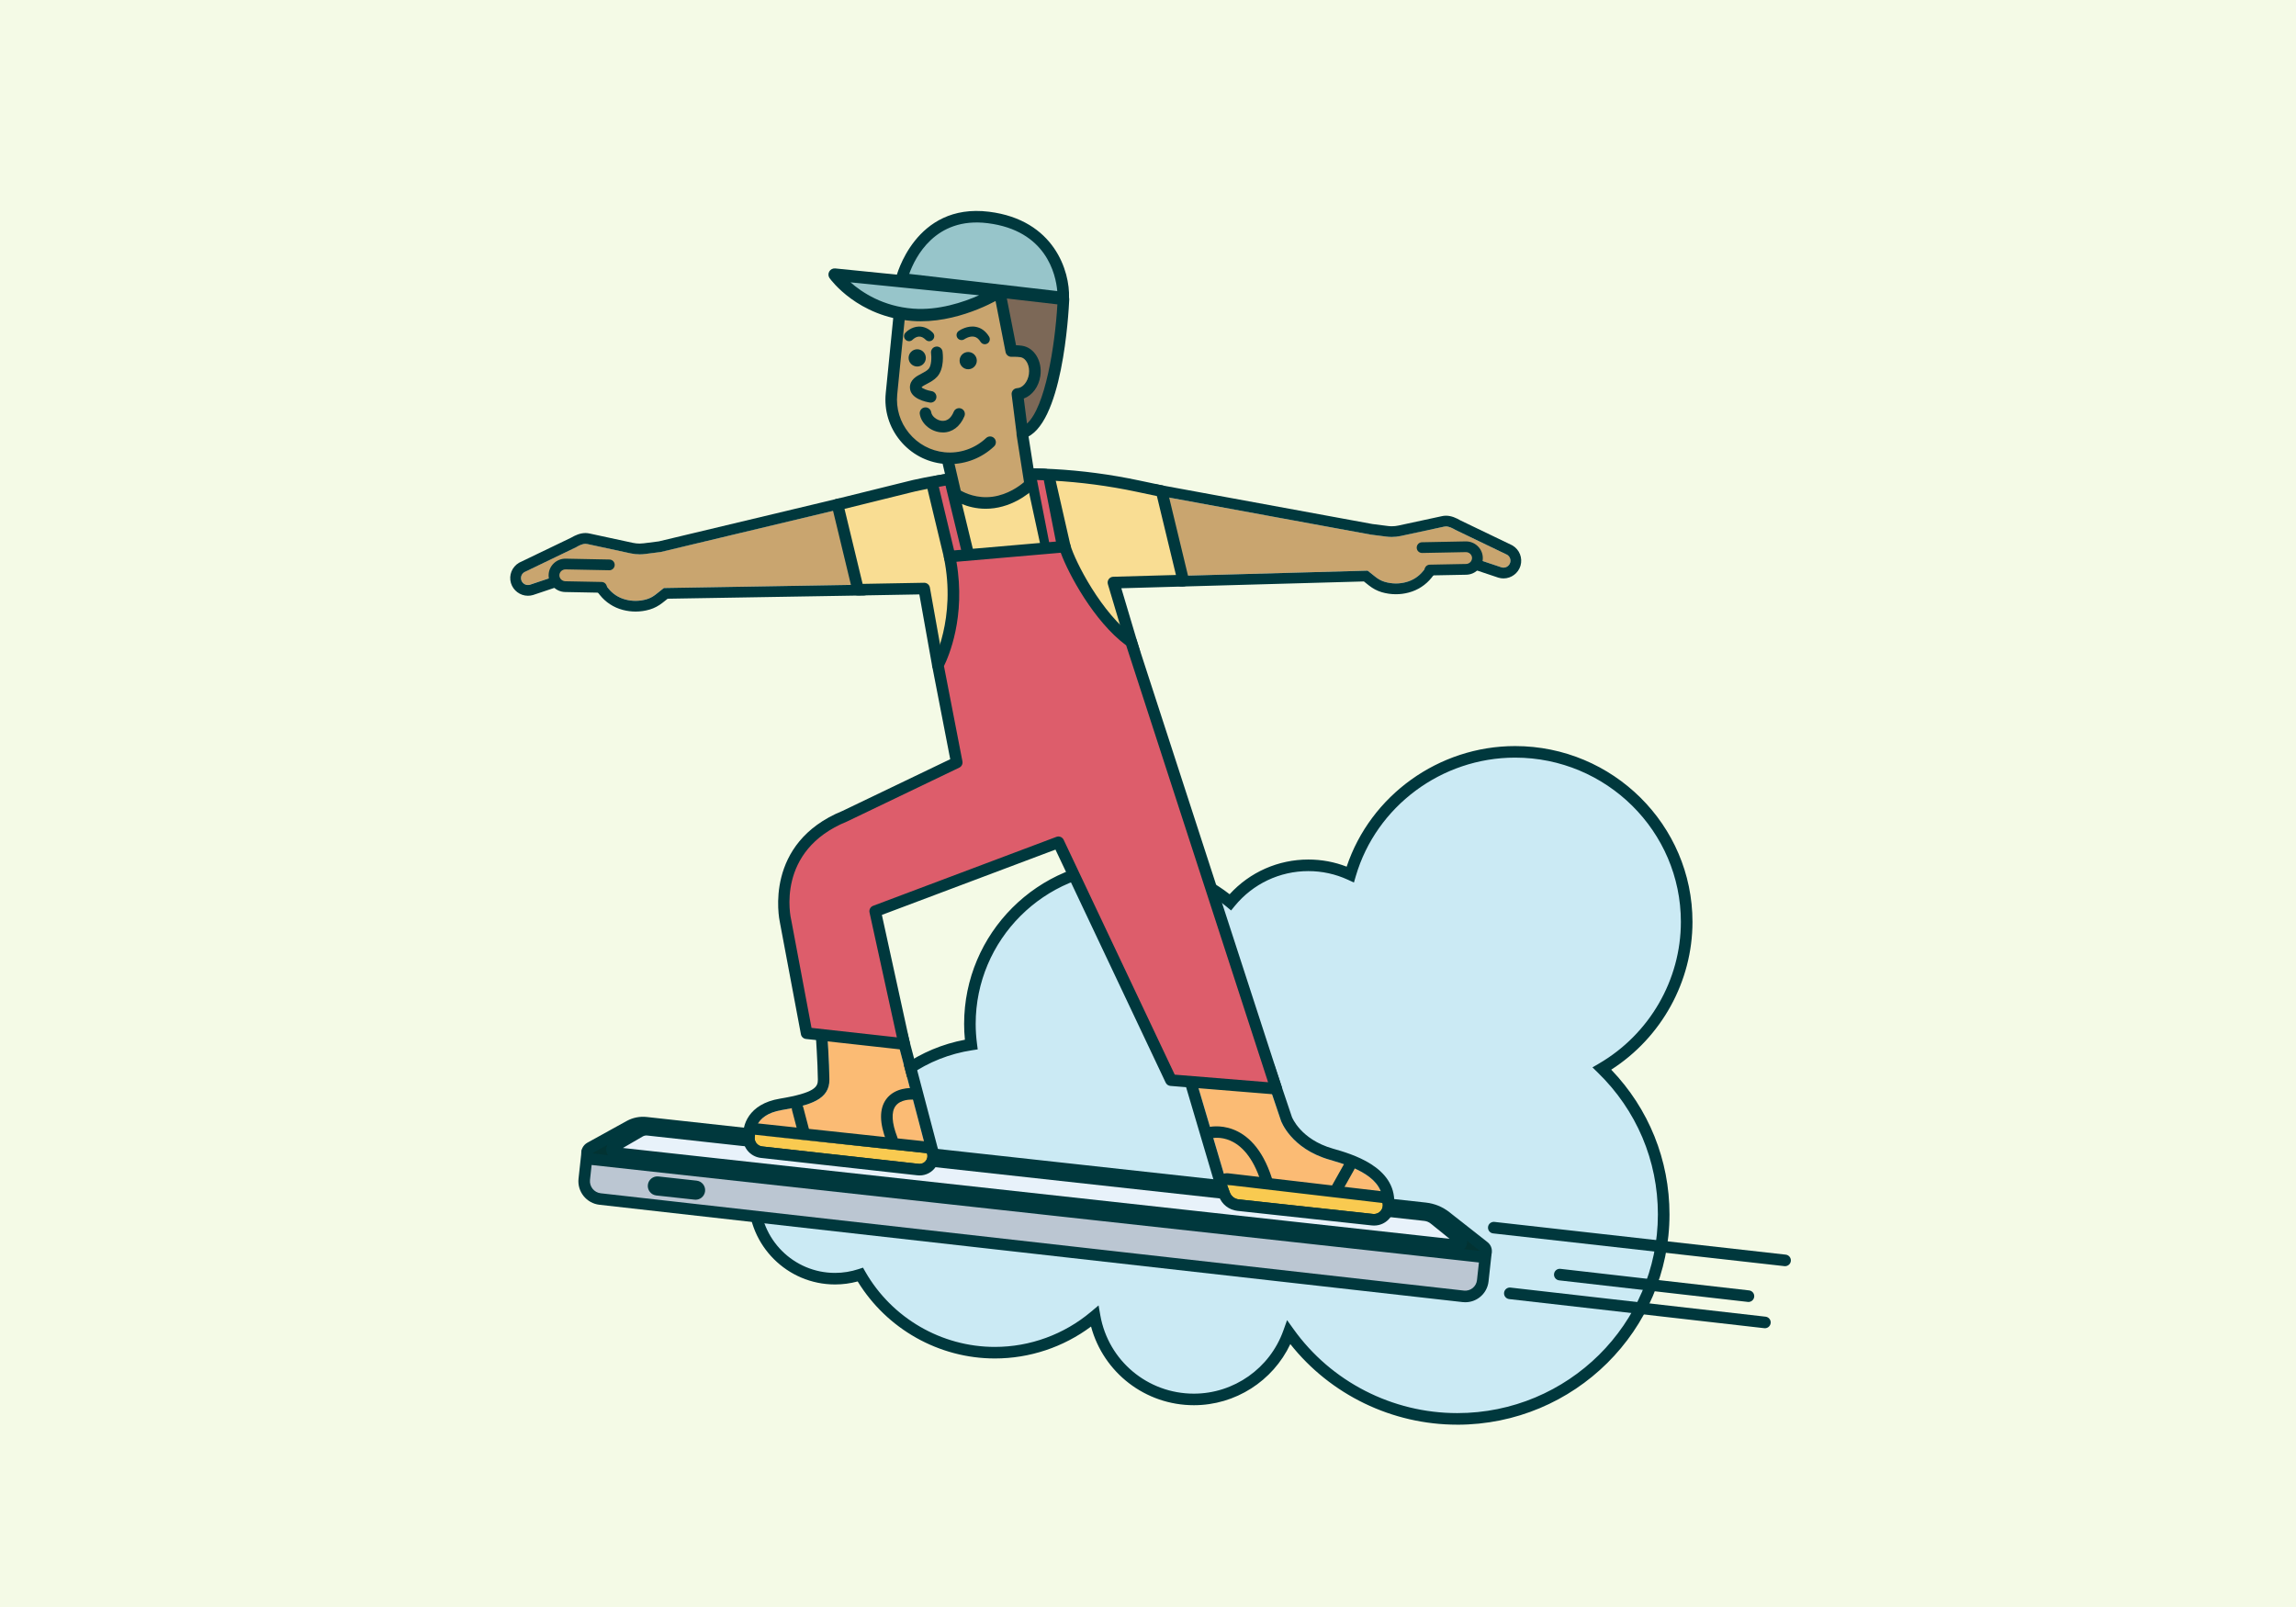 <?xml version="1.0" encoding="UTF-8" standalone="no"?>
<!DOCTYPE svg PUBLIC "-//W3C//DTD SVG 1.1//EN" "http://www.w3.org/Graphics/SVG/1.1/DTD/svg11.dtd">
<svg width="100%" height="100%" viewBox="0 0 500 350" version="1.1" xmlns="http://www.w3.org/2000/svg" xmlns:xlink="http://www.w3.org/1999/xlink" xml:space="preserve" xmlns:serif="http://www.serif.com/" style="fill-rule:evenodd;clip-rule:evenodd;stroke-linejoin:round;stroke-miterlimit:2;">
    <rect x="0" y="0" width="500" height="350" style="fill:rgb(244,250,230);"/>
    <g transform="matrix(0.121,0,0,0.121,250,175)">
        <g transform="matrix(1,0,0,1,-1240.17,-1240.17)">
            <g id="Sky" transform="matrix(4.167,0,0,4.167,0,0)">
                <g>
                    <path d="M493.68,412.1C515.57,399.33 530.27,375.75 530.27,348.76C530.27,308.19 497.09,275.3 456.15,275.3C422.39,275.3 393.93,297.67 384.97,328.27C379.45,325.74 373.32,324.32 366.86,324.32C353.28,324.32 341.15,330.54 333.17,340.29C321.27,330.33 305.95,324.32 289.21,324.32C251.37,324.32 220.69,355 220.69,392.84C220.69,395.85 220.91,398.82 221.28,401.73C200.7,404.88 183.23,417.4 173.31,434.79C169.89,433.67 166.23,433.05 162.44,433.05C143.16,433.05 127.53,448.68 127.53,467.96C127.53,487.24 143.16,502.87 162.44,502.87C166.26,502.87 169.94,502.25 173.38,501.11C184.92,521.25 206.61,534.83 231.49,534.83C247.91,534.83 262.94,528.91 274.59,519.1C278.19,539.51 296.01,555.02 317.45,555.02C336.36,555.02 352.44,542.97 358.46,526.13C374.61,548.7 401.16,563.44 431.2,563.44C480.43,563.44 520.35,523.88 520.35,475.09C520.35,450.42 510.14,428.12 493.69,412.1L493.68,412.1Z" style="fill:rgb(203,234,244);fill-rule:nonzero;"/>
                    <path d="M431.19,565.94C403.04,565.94 376.41,553.01 359.09,531.13C351.56,547.09 335.34,557.53 317.45,557.53C296.46,557.53 278.38,543.46 273.02,523.55C261.07,532.47 246.48,537.34 231.5,537.34C207.34,537.34 184.82,524.64 172.23,504.07C169.04,504.93 165.76,505.37 162.45,505.37C141.82,505.37 125.04,488.59 125.04,467.96C125.04,447.33 141.82,430.55 162.45,430.55C165.74,430.55 169,430.98 172.16,431.83C182.46,414.89 199.17,403.3 218.54,399.66C218.31,397.34 218.2,395.05 218.2,392.84C218.2,353.68 250.06,321.82 289.22,321.82C305.03,321.82 320.43,327.13 332.87,336.82C341.59,327.26 353.85,321.82 366.87,321.82C372.58,321.82 378.14,322.85 383.42,324.9C393.71,294.09 423.22,272.81 456.16,272.81C498.41,272.81 532.78,306.89 532.78,348.77C532.78,374.5 519.41,398.66 497.69,412.59C513.94,429.54 522.85,451.62 522.85,475.1C522.85,525.2 481.74,565.95 431.2,565.95L431.19,565.94ZM357.7,520.8L360.48,524.68C376.73,547.39 403.16,560.94 431.19,560.94C478.97,560.94 517.84,522.43 517.84,475.09C517.84,451.9 508.64,430.16 491.93,413.89L489.58,411.6L492.42,409.94C514.23,397.22 527.77,373.78 527.77,348.76C527.77,309.63 495.64,277.8 456.15,277.8C424.47,277.8 396.19,298.84 387.37,328.97L386.56,331.75L383.93,330.54C378.54,328.07 372.8,326.82 366.86,326.82C354.51,326.82 342.94,332.31 335.1,341.87L333.5,343.82L331.56,342.2C319.71,332.28 304.67,326.82 289.21,326.82C252.81,326.82 223.19,356.44 223.19,392.84C223.19,395.6 223.38,398.48 223.76,401.41L224.07,403.83L221.65,404.2C202.14,407.18 185.31,418.78 175.47,436.03L174.46,437.8L172.52,437.17C169.26,436.1 165.86,435.56 162.43,435.56C144.56,435.56 130.02,450.1 130.02,467.97C130.02,485.84 144.56,500.38 162.43,500.38C165.89,500.38 169.3,499.83 172.58,498.75L174.52,498.11L175.53,499.88C187,519.91 208.44,532.35 231.47,532.35C246.63,532.35 261.36,526.97 272.95,517.21L276.27,514.42L277.02,518.69C280.48,538.31 297.47,552.54 317.42,552.54C334.72,552.54 350.25,541.59 356.07,525.3L357.68,520.8L357.7,520.8Z" style="fill:rgb(0,56,61);fill-rule:nonzero;"/>
                </g>
            </g>
            <g id="mobil" transform="matrix(4.167,0,0,4.167,0,0)">
                <g>
                    <path d="M433.81,510.5L60.98,468.46C56.73,467.99 53.67,464.17 54.13,459.92L55.41,448.27C55.44,448.01 55.67,447.83 55.93,447.86L443.24,491.49C443.41,491.51 443.53,491.66 443.51,491.83L442.2,503.77C441.74,507.95 437.98,510.96 433.81,510.5Z" style="fill:rgb(187,198,210);fill-rule:nonzero;"/>
                    <path d="M434.66,513.05C434.29,513.05 433.91,513.03 433.54,512.99C433.17,512.95 60.71,470.95 60.71,470.95C55.11,470.33 51.04,465.27 51.66,459.66L52.94,448.01C53.03,447.22 53.42,446.51 54.04,446.01C54.66,445.51 55.44,445.29 56.23,445.38L443.54,489.01C445.07,489.18 446.18,490.57 446.01,492.11L444.7,504.05C444.41,506.73 443.08,509.14 440.98,510.83C439.17,512.28 436.96,513.05 434.68,513.05L434.66,513.05ZM434.08,508.02C435.43,508.17 436.77,507.78 437.83,506.93C438.89,506.08 439.56,504.86 439.71,503.5L440.78,493.73L57.67,450.57L56.61,460.2C56.3,463.07 58.37,465.66 61.24,465.98L434.07,508.02L434.08,508.02ZM442.96,493.98L442.96,493.98Z" style="fill:rgb(0,56,61);fill-rule:nonzero;"/>
                </g>
                <g>
                    <path d="M417.36,472.49L80.85,435.52C78.36,435.25 75.84,435.75 73.64,436.96L56.71,446.31C54.43,447.57 55.12,451.01 57.71,451.3L440.93,493.41C443.36,493.68 444.63,490.59 442.7,489.07L426.21,476.11C423.65,474.1 420.59,472.85 417.36,472.5L417.36,472.49Z" style="fill:rgb(2,51,51);fill-rule:nonzero;"/>
                    <path d="M441.22,495.92C441.04,495.92 440.85,495.92 440.66,495.89L57.44,453.78C55.16,453.53 53.39,451.91 52.94,449.66C52.49,447.41 53.5,445.23 55.51,444.12L72.44,434.77C75.1,433.3 78.1,432.7 81.13,433.03L417.64,470C421.34,470.41 424.84,471.83 427.76,474.13L444.25,487.09C446,488.47 446.61,490.78 445.77,492.84C445,494.73 443.21,495.91 441.22,495.91L441.22,495.92ZM79.51,437.95C77.88,437.95 76.29,438.36 74.85,439.15L57.92,448.5C57.85,448.54 57.81,448.56 57.84,448.68C57.87,448.8 57.91,448.8 57.99,448.81L440.98,490.89L424.67,478.07C422.48,476.35 419.86,475.28 417.09,474.98L80.58,438.01C80.22,437.97 79.87,437.95 79.51,437.95Z" style="fill:rgb(0,56,61);fill-rule:nonzero;"/>
                </g>
                <g>
                    <path d="M417.24,475.43L81.58,438.55C80.37,438.42 79.16,438.68 78.11,439.29L66.81,445.86C65.6,446.56 65.99,448.4 67.38,448.56L431.41,488.56C432.78,488.71 433.5,486.98 432.43,486.12L421.28,477.12C420.12,476.19 418.72,475.6 417.24,475.44L417.24,475.43Z" style="fill:rgb(232,242,250);fill-rule:nonzero;"/>
                    <path d="M431.58,491.06C431.44,491.06 431.29,491.06 431.14,491.04L67.11,451.04C65.41,450.85 64.03,449.61 63.68,447.93C63.33,446.26 64.08,444.55 65.56,443.69L76.86,437.12C78.36,436.25 80.13,435.87 81.86,436.06L417.52,472.94C419.48,473.15 421.32,473.92 422.85,475.16L434,484.16C435.35,485.25 435.81,487.06 435.14,488.67C434.53,490.14 433.13,491.06 431.57,491.06L431.58,491.06ZM70.82,446.42L427.88,485.65L419.71,479.06C418.92,478.42 417.98,478.03 416.97,477.92L81.31,441.04C80.64,440.96 79.95,441.11 79.37,441.45L70.82,446.42Z" style="fill:rgb(0,56,61);fill-rule:nonzero;"/>
                </g>
                <path d="M564.07,524.28C563.98,524.28 563.88,524.28 563.78,524.26L453.61,511.69C452.24,511.53 451.25,510.29 451.41,508.92C451.57,507.55 452.8,506.56 454.18,506.72L564.35,519.29C565.72,519.45 566.71,520.68 566.55,522.06C566.4,523.34 565.32,524.28 564.07,524.28Z" style="fill:rgb(0,56,61);fill-rule:nonzero;"/>
                <path d="M556.96,512.93C556.87,512.93 556.77,512.93 556.67,512.91L475.19,503.6C473.82,503.44 472.83,502.2 472.99,500.83C473.15,499.46 474.38,498.46 475.76,498.63L557.24,507.94C558.61,508.1 559.6,509.34 559.44,510.71C559.29,511.99 558.21,512.93 556.96,512.93Z" style="fill:rgb(0,56,61);fill-rule:nonzero;"/>
                <path d="M572.78,497.48C572.69,497.48 572.59,497.48 572.5,497.46L446.69,483.32C445.32,483.17 444.33,481.93 444.48,480.56C444.63,479.19 445.87,478.2 447.24,478.35L573.05,492.49C574.42,492.64 575.41,493.88 575.26,495.25C575.12,496.53 574.03,497.47 572.78,497.47L572.78,497.48Z" style="fill:rgb(0,56,61);fill-rule:nonzero;"/>
                <path d="M102.22,468.76C102.07,468.76 101.91,468.76 101.76,468.74L85.25,466.93C82.99,466.68 81.35,464.64 81.6,462.37C81.85,460.1 83.9,458.48 86.16,458.72L102.67,460.53C104.93,460.78 106.57,462.82 106.32,465.09C106.2,466.19 105.66,467.17 104.8,467.86C104.06,468.45 103.16,468.77 102.22,468.77L102.22,468.76Z" style="fill:rgb(0,56,61);fill-rule:nonzero;"/>
            </g>
            <g id="Karakter" transform="matrix(4.167,0,0,4.167,0,0)">
                <g>
                    <path d="M312.21,199.25L299.88,164.2L393.8,181.46L400.55,182.32C402.63,182.59 404.75,182.5 406.81,182.05L425.49,178.02C427.08,177.61 428.95,178.59 430.37,179.42L452.68,190.15C453.87,190.85 454.43,192.27 454.04,193.58C453.56,195.18 451.87,196.09 450.28,195.6L424.51,186.96L416.49,197.15C414.61,199.52 412.02,201.22 409.1,201.98L408.96,202.02C405.95,202.8 402.81,202.74 399.87,201.86C398.45,201.44 397.14,200.72 395.97,199.8L392.47,197.03L312.23,199.24L312.21,199.25Z" style="fill:rgb(201,165,111);fill-rule:nonzero;"/>
                    <path d="M299.88,164.21L393.8,181.47L400.55,182.33C401.34,182.43 402.13,182.48 402.92,182.48C404.22,182.48 405.53,182.34 406.81,182.06L425.49,178.03C425.75,177.96 426.02,177.93 426.29,177.93C427.68,177.93 429.19,178.73 430.37,179.42L452.68,190.15C453.87,190.85 454.43,192.27 454.04,193.58C453.65,194.89 452.45,195.73 451.16,195.73C450.87,195.73 450.58,195.69 450.28,195.6L424.51,186.96L416.49,197.15C414.61,199.52 412.02,201.22 409.1,201.98L408.96,202.02C407.55,202.39 406.12,202.57 404.69,202.57C403.06,202.57 401.44,202.33 399.87,201.87C398.45,201.45 397.14,200.73 395.97,199.81L392.47,197.04L312.23,199.25L299.9,164.2M299.88,159.57C298.53,159.57 297.24,160.16 296.35,161.2C295.28,162.46 294.96,164.21 295.52,165.77L307.85,200.82C308.51,202.67 310.26,203.9 312.22,203.9L312.25,203.9L390.86,201.7L393.08,203.46C394.76,204.79 396.59,205.75 398.53,206.33C400.53,206.92 402.59,207.22 404.68,207.22C406.51,207.22 408.34,206.99 410.12,206.52L410.26,206.48C414.12,205.48 417.63,203.19 420.12,200.05L426.14,192.42L448.82,200.02C448.82,200.02 448.9,200.05 448.94,200.06C449.67,200.28 450.42,200.39 451.17,200.39C454.53,200.39 457.54,198.14 458.5,194.92C459.49,191.54 458.07,187.94 455.04,186.16C454.93,186.1 454.82,186.03 454.7,185.98L432.56,175.33C430.8,174.31 428.69,173.3 426.3,173.3C425.67,173.3 425.05,173.37 424.45,173.52L405.84,177.54C404.88,177.75 403.9,177.86 402.93,177.86C402.34,177.86 401.75,177.82 401.17,177.74L394.53,176.89L300.73,159.65C300.45,159.6 300.17,159.57 299.89,159.57L299.88,159.57Z" style="fill:rgb(0,56,61);fill-rule:nonzero;"/>
                </g>
                <g>
                    <path d="M418.45,196.76L435.01,196.46C437.76,196.41 439.95,194.18 439.9,191.48C439.85,188.78 437.57,186.64 434.82,186.69L416,187.06L418.45,196.77L418.45,196.76Z" style="fill:rgb(201,165,111);fill-rule:nonzero;"/>
                    <path d="M419.38,199.08C418.12,199.08 417.09,198.07 417.06,196.81C417.04,195.53 418.05,194.47 419.33,194.45L434.96,194.15C435.68,194.14 436.35,193.85 436.84,193.35C437.32,192.86 437.58,192.21 437.57,191.54C437.56,190.86 437.27,190.23 436.77,189.76C436.26,189.28 435.58,189.02 434.86,189.03L416.04,189.4C414.73,189.42 413.7,188.41 413.68,187.13C413.66,185.85 414.67,184.79 415.95,184.77L434.77,184.4L434.92,184.4C436.81,184.4 438.59,185.1 439.96,186.39C441.38,187.72 442.18,189.53 442.22,191.46C442.26,193.39 441.53,195.22 440.16,196.61C438.81,197.99 437,198.76 435.06,198.8L419.43,199.1L419.38,199.1L419.38,199.08Z" style="fill:rgb(0,56,61);fill-rule:nonzero;"/>
                </g>
                <g>
                    <path d="M174.69,203.09L164.5,170.47L87.16,188.95L80.41,189.81C78.33,190.08 76.21,189.99 74.15,189.54L55.47,185.51C53.88,185.1 52.01,186.08 50.59,186.91L28.28,197.64C27.09,198.34 26.53,199.76 26.92,201.07C27.4,202.67 29.09,203.58 30.68,203.09L56.45,194.45L64.47,204.64C66.35,207.01 68.94,208.71 71.86,209.47L72,209.51C75.01,210.29 78.16,210.23 81.11,209.35C82.52,208.93 83.83,208.21 84.98,207.3L88.49,204.52L174.67,203.08L174.69,203.09Z" style="fill:rgb(201,165,111);fill-rule:nonzero;"/>
                    <path d="M164.5,170.48L174.69,203.1L88.51,204.54L85,207.32C83.85,208.23 82.54,208.95 81.13,209.37C79.56,209.84 77.93,210.08 76.29,210.08C74.86,210.08 73.42,209.9 72.02,209.53L71.88,209.49C68.95,208.73 66.36,207.03 64.49,204.66L63.13,202.94L56.46,194.48L30.69,203.11C30.4,203.2 30.1,203.24 29.81,203.24C28.51,203.24 27.31,202.39 26.93,201.09C26.54,199.77 27.1,198.35 28.29,197.66L50.6,186.93C51.78,186.23 53.29,185.44 54.68,185.44C54.95,185.44 55.22,185.47 55.48,185.54L74.16,189.57C75.44,189.85 76.75,189.99 78.05,189.99C78.84,189.99 79.63,189.94 80.42,189.84L87.17,188.98L164.51,170.5M164.51,165.84C164.15,165.84 163.79,165.88 163.43,165.97L86.33,184.39L79.82,185.22C79.22,185.3 78.63,185.34 78.04,185.34C77.07,185.34 76.09,185.23 75.14,185.03L56.52,181.01C55.93,180.87 55.3,180.79 54.67,180.79C52.28,180.79 50.17,181.8 48.41,182.82L26.27,193.47C26.15,193.53 26.04,193.59 25.93,193.65C22.9,195.43 21.48,199.02 22.47,202.39C23.43,205.63 26.45,207.88 29.81,207.88C30.57,207.88 31.32,207.77 32.04,207.55C32.08,207.54 32.12,207.53 32.16,207.51L54.84,199.91L60.85,207.53C63.35,210.68 66.85,212.97 70.72,213.97L70.86,214.01C72.64,214.47 74.47,214.71 76.3,214.71C78.39,214.71 80.46,214.41 82.46,213.81C84.39,213.23 86.21,212.27 87.88,210.96L90.16,209.16L174.77,207.75C176.23,207.73 177.6,207.01 178.45,205.83C179.31,204.64 179.55,203.13 179.12,201.73L168.93,169.11C168.31,167.14 166.49,165.85 164.5,165.85L164.51,165.84Z" style="fill:rgb(0,56,61);fill-rule:nonzero;"/>
                </g>
                <g>
                    <path d="M282.69,202.17L291.67,232.09L206.87,237.86L200.95,204.76L172.4,205.27L163.53,168.51L194.81,160.77C194.81,160.77 204.45,158.2 220.05,156.56C244.48,153.99 269.16,155.42 293.19,160.5L303.53,162.68L312.87,201.37L282.7,202.15L282.69,202.17Z" style="fill:rgb(249,221,147);fill-rule:nonzero;"/>
                    <path d="M206.86,240.36C205.66,240.36 204.62,239.5 204.4,238.3L198.86,207.3L172.44,207.77C171.28,207.8 170.24,207 169.96,205.86L161.09,169.1C160.77,167.76 161.58,166.42 162.92,166.09L194.2,158.35C194.56,158.25 204.16,155.72 219.78,154.08C244.18,151.51 269.05,152.85 293.69,158.06L304.03,160.24C304.97,160.44 305.72,161.16 305.94,162.1L315.28,200.79C315.46,201.53 315.28,202.32 314.82,202.92C314.35,203.52 313.63,203.88 312.87,203.88L286.1,204.64L294.05,231.32C294.28,232.05 294.17,232.85 293.74,233.49C293.31,234.13 292.61,234.53 291.84,234.58L207.04,240.35L206.87,240.35L206.86,240.36ZM200.95,202.27C202.16,202.27 203.2,203.14 203.41,204.33L208.93,235.22L288.31,229.81L280.3,202.93C280.06,202.17 280.19,201.35 280.66,200.7C281.13,200.06 281.87,199.67 282.67,199.67L309.69,198.91L301.46,164.82L292.67,162.96C268.54,157.86 244.19,156.55 220.31,159.06C205.12,160.66 195.55,163.18 195.45,163.2L166.54,170.35L174.36,202.75L200.91,202.27L200.96,202.27L200.95,202.27Z" style="fill:rgb(0,56,61);fill-rule:nonzero;"/>
                </g>
                <g>
                    <path d="M210.22,145.37L214.55,164.02C214.55,164.02 221.27,168.9 230.86,167.57C240.45,166.24 246.75,159.73 246.75,159.73L243.34,138.02L251.14,105.36C251.14,105.36 242.88,98.79 238.73,100.01C230.17,102.52 216.08,129.5 210.23,145.36L210.22,145.37Z" style="fill:rgb(201,165,111);fill-rule:nonzero;"/>
                    <path d="M227.54,170.3C219.05,170.3 213.34,166.24 213.07,166.04C212.58,165.69 212.24,165.17 212.1,164.58L207.77,145.93C207.66,145.45 207.69,144.96 207.86,144.5C213.35,129.62 227.83,100.6 238,97.61C243.13,96.1 251.12,102.17 252.67,103.4C253.43,104 253.77,104.99 253.55,105.94L245.87,138.12L249.2,159.34C249.32,160.11 249.07,160.9 248.53,161.47C248.25,161.76 241.51,168.62 231.18,170.05C229.91,170.22 228.69,170.3 227.53,170.3L227.54,170.3ZM216.74,162.45C218.59,163.52 223.8,166.02 230.51,165.1C237.14,164.19 242.13,160.47 244.06,158.8L240.86,138.42C240.81,138.1 240.82,137.77 240.9,137.45L248.32,106.38C245.02,104.02 240.93,101.97 239.42,102.42C234.05,104 221.07,123.5 212.82,145.54L216.74,162.45Z" style="fill:rgb(0,56,61);fill-rule:nonzero;"/>
                </g>
                <g>
                    <path d="M229.43,141.59C224.27,146.46 217.11,149.16 209.54,148.41C195.67,147.03 185.46,134.55 186.84,120.69L190.75,81.44C192.13,67.57 204.61,57.36 218.47,58.74C232.34,60.12 242.55,72.6 241.17,86.46" style="fill:rgb(201,165,111);fill-rule:nonzero;"/>
                    <path d="M212.03,151.03C211.12,151.03 210.21,150.99 209.29,150.89C201.92,150.16 195.26,146.58 190.53,140.81C185.81,135.04 183.61,127.81 184.34,120.43L188.25,81.18C188.98,73.81 192.56,67.15 198.33,62.42C204.1,57.7 211.33,55.5 218.71,56.23C233.98,57.75 245.17,71.42 243.65,86.69C243.51,88.06 242.29,89.07 240.91,88.93C239.54,88.79 238.53,87.57 238.67,86.19C239.92,73.66 230.74,62.45 218.21,61.2C212.17,60.6 206.23,62.4 201.5,66.28C196.77,70.16 193.83,75.62 193.22,81.66L189.31,120.91C188.71,126.95 190.51,132.89 194.39,137.62C198.27,142.35 203.73,145.29 209.77,145.9C216.33,146.55 222.86,144.31 227.7,139.75C228.7,138.8 230.29,138.85 231.23,139.85C232.18,140.85 232.13,142.44 231.13,143.38C225.91,148.3 219.07,151 212.01,151L212.03,151.03Z" style="fill:rgb(0,56,61);fill-rule:nonzero;"/>
                </g>
                <g>
                    <path d="M188.94,398.3L202.13,448.35L127.86,441.02C127.86,441.02 126.81,432.15 139.42,430.04C152.03,427.93 160.11,425.41 160.03,416.84C159.96,409.23 159.12,397.24 159.12,397.24L188.93,398.29L188.94,398.3Z" style="fill:rgb(251,187,116);fill-rule:nonzero;"/>
                    <path d="M159.12,397.25L188.93,398.3L202.12,448.35L127.85,441.02C127.85,441.02 126.8,432.15 139.41,430.04C152.03,427.94 160.1,425.41 160.02,416.84C159.95,409.23 159.11,397.24 159.11,397.24M159.12,392.25C157.77,392.25 156.47,392.8 155.52,393.78C154.54,394.8 154.03,396.19 154.13,397.6C154.13,397.72 154.96,409.53 155.03,416.89C155.06,419.99 153.87,422.57 138.59,425.12C124.89,427.4 122.32,436.91 122.88,441.62C123.16,443.95 125.02,445.78 127.35,446.01L201.62,453.34C201.78,453.36 201.95,453.36 202.11,453.36C203.57,453.36 204.96,452.72 205.92,451.6C206.98,450.35 207.37,448.67 206.95,447.08L193.76,397.03C193.2,394.9 191.31,393.39 189.1,393.31L159.29,392.26L159.11,392.26L159.12,392.25Z" style="fill:rgb(0,56,61);fill-rule:nonzero;"/>
                </g>
                <g>
                    <path d="M127.91,440.71L202.12,448.67C203.06,451.03 201.14,453.54 198.61,453.27L130.98,445.75C128.91,445.52 127.44,443.61 127.77,441.55L127.9,440.72L127.91,440.71Z" style="fill:rgb(249,202,80);fill-rule:nonzero;"/>
                    <path d="M127.91,440.71L202.12,448.67C203.01,450.91 201.33,453.29 198.99,453.29C198.87,453.29 198.74,453.29 198.61,453.27L130.98,445.75C128.91,445.52 127.44,443.61 127.77,441.55L127.9,440.72M127.9,435.71C125.47,435.71 123.36,437.47 122.97,439.92L122.84,440.75C122.47,443.08 123.07,445.49 124.5,447.36C125.93,449.23 128.09,450.46 130.44,450.71L198.06,458.23C198.38,458.26 198.69,458.28 198.99,458.28C201.76,458.28 204.34,456.91 205.91,454.61C207.47,452.32 207.79,449.4 206.77,446.82C206.09,445.09 204.5,443.89 202.65,443.69L128.44,435.73C128.26,435.71 128.08,435.7 127.9,435.7L127.9,435.71Z" style="fill:rgb(0,56,61);fill-rule:nonzero;"/>
                </g>
                <path d="M186.99,445.1C185.99,445.1 185.04,444.49 184.66,443.5C181.58,435.56 181.54,429.45 184.54,425.35C188.36,420.13 195.47,420.52 195.77,420.54C197.15,420.63 198.19,421.82 198.11,423.19C198.02,424.57 196.85,425.61 195.47,425.53C195.37,425.53 190.73,425.33 188.56,428.32C186.68,430.92 186.94,435.54 189.32,441.69C189.82,442.98 189.18,444.43 187.89,444.93C187.59,445.05 187.29,445.1 186.99,445.1Z" style="fill:rgb(0,56,61);fill-rule:nonzero;"/>
                <path d="M148.96,442.12C147.85,442.12 146.84,441.38 146.54,440.25L143.87,430.06C143.52,428.72 144.32,427.36 145.66,427.01C147,426.67 148.36,427.46 148.71,428.8L151.38,438.99C151.73,440.33 150.93,441.69 149.59,442.04C149.38,442.09 149.16,442.12 148.96,442.12Z" style="fill:rgb(0,56,61);fill-rule:nonzero;"/>
                <g>
                    <path d="M316.69,411.36L347.61,412.55L355.06,434.66C355.06,434.66 359.24,446.68 376.09,451.5C386.7,454.54 399.38,459.16 398.99,470.1L331.81,462.4L316.7,411.37L316.69,411.36Z" style="fill:rgb(251,187,116);fill-rule:nonzero;"/>
                    <path d="M316.69,411.36L347.61,412.55L355.06,434.66C355.06,434.66 359.24,446.68 376.09,451.5C386.7,454.54 399.38,459.16 398.99,470.1L331.81,462.4L316.7,411.37M316.69,406.36C315.15,406.36 313.69,407.07 312.74,408.29C311.75,409.56 311.44,411.23 311.89,412.78L327,463.81C327.57,465.73 329.23,467.13 331.22,467.36L398.4,475.06C398.59,475.08 398.78,475.09 398.97,475.09C400.16,475.09 401.32,474.67 402.23,473.88C403.29,472.97 403.92,471.66 403.97,470.27C404.54,454.44 385.56,449 377.45,446.69C363.49,442.7 359.8,433.11 359.77,433.02L352.34,410.96C351.68,408.99 349.87,407.64 347.79,407.56L316.87,406.37L316.68,406.37L316.69,406.36Z" style="fill:rgb(0,56,61);fill-rule:nonzero;"/>
                </g>
                <g>
                    <path d="M331.75,462.33L332.97,465.63C333.58,467.27 335.06,468.43 336.79,468.61L394.83,474.91C397.47,475.2 399.58,472.75 398.9,470.18C398.22,467.61 331.74,462.33 331.74,462.33L331.75,462.33Z" style="fill:rgb(249,202,80);fill-rule:nonzero;"/>
                    <path d="M331.75,462.33L398.91,470.18C399.55,472.61 397.7,474.94 395.26,474.94C395.12,474.94 394.98,474.94 394.84,474.92L336.8,468.62C335.06,468.43 333.58,467.28 332.98,465.64L331.76,462.34M331.75,457.33C330.23,457.33 328.78,458.03 327.82,459.24C326.74,460.61 326.46,462.43 327.06,464.06L328.28,467.36C329.55,470.8 332.61,473.19 336.26,473.58L394.3,479.88C394.62,479.91 394.94,479.93 395.26,479.93C398,479.93 400.53,478.68 402.21,476.5C403.89,474.33 404.45,471.56 403.75,468.9C403.23,466.91 401.54,465.45 399.5,465.21L332.34,457.36C332.15,457.34 331.95,457.33 331.76,457.33L331.75,457.33Z" style="fill:rgb(0,56,61);fill-rule:nonzero;"/>
                </g>
                <path d="M348.79,462.85C347.73,462.85 346.75,462.17 346.41,461.11C339.35,438.89 325.61,442.11 325.03,442.26C323.7,442.6 322.33,441.8 321.99,440.47C321.64,439.14 322.42,437.78 323.74,437.42C323.93,437.37 342.61,432.64 351.17,459.59C351.59,460.91 350.86,462.31 349.55,462.73C349.3,462.81 349.04,462.85 348.79,462.85Z" style="fill:rgb(0,56,61);fill-rule:nonzero;"/>
                <path d="M379.09,466.68C378.67,466.68 378.26,466.58 377.87,466.36C376.67,465.68 376.24,464.16 376.91,462.96L382.29,453.37C382.97,452.17 384.49,451.74 385.69,452.41C386.89,453.09 387.32,454.61 386.65,455.81L381.27,465.4C380.81,466.22 379.96,466.68 379.09,466.68Z" style="fill:rgb(0,56,61);fill-rule:nonzero;"/>
                <g>
                    <path d="M212.11,191.63L204.78,161.11C204.48,159.88 205.27,158.66 206.52,158.44L212.08,157.45L220.21,190.96L212.12,191.64L212.11,191.63Z" style="fill:rgb(221,93,107);fill-rule:nonzero;"/>
                    <path d="M212.11,194.13C210.96,194.13 209.95,193.35 209.68,192.21L202.35,161.69C202.04,160.45 202.27,159.11 202.97,158.03C203.67,156.95 204.8,156.2 206.07,155.97L211.63,154.98C212.93,154.75 214.19,155.57 214.5,156.85L222.63,190.36C222.8,191.07 222.66,191.82 222.23,192.41C221.8,193 221.14,193.38 220.41,193.44L212.32,194.12L212.11,194.12L212.11,194.13ZM207.28,160.84L214.03,188.96L217.07,188.71L210.18,160.32L207.27,160.84L207.28,160.84ZM207.21,160.51L207.21,160.51Z" style="fill:rgb(0,56,61);fill-rule:nonzero;"/>
                </g>
                <g>
                    <path d="M238.55,102.17C238.55,102.17 240.86,102.07 242.82,102.35C246.76,102.91 249.37,107.47 248.64,112.53C247.98,117.16 244.76,120.59 241.2,120.71L243.33,137.5C258.75,133.01 261.09,79.79 261.09,79.79L233.53,76.6L238.55,102.17" style="fill:rgb(124,104,87);fill-rule:nonzero;"/>
                    <path d="M243.34,140C242.86,140 242.38,139.86 241.97,139.59C241.36,139.19 240.95,138.54 240.86,137.82L238.73,121.03C238.64,120.33 238.85,119.63 239.31,119.09C239.77,118.55 240.43,118.24 241.13,118.21C243.49,118.13 245.71,115.48 246.18,112.17C246.7,108.55 245,105.18 242.48,104.82C240.79,104.58 238.69,104.66 238.67,104.66C237.46,104.71 236.35,103.85 236.11,102.64L231.09,77.07C230.94,76.29 231.17,75.48 231.71,74.89C232.25,74.3 233.04,74.01 233.83,74.1L261.39,77.29C262.69,77.44 263.66,78.57 263.6,79.88C263.35,85.51 260.71,135.03 244.04,139.88C243.81,139.95 243.58,139.98 243.34,139.98L243.34,140ZM243.97,122.68L245.35,133.51C253.2,126.43 257.44,100.04 258.48,82.01L236.65,79.48L240.62,99.67C241.41,99.69 242.32,99.75 243.18,99.88C248.48,100.64 252.04,106.47 251.13,112.89C250.46,117.6 247.62,121.34 243.99,122.68L243.97,122.68Z" style="fill:rgb(0,56,61);fill-rule:nonzero;"/>
                </g>
                <path d="M203.74,124.44C203.62,124.44 203.49,124.44 203.36,124.41C201.93,124.19 194.79,122.85 194.79,117.87C194.79,114.53 197.66,113.03 199.76,111.94C200.92,111.33 202.13,110.7 202.86,109.89C204.17,108.44 204.14,104.67 203.92,103.07C203.73,101.7 204.69,100.44 206.06,100.26C207.42,100.07 208.69,101.02 208.88,102.39C208.98,103.13 209.79,109.68 206.58,113.24C205.24,114.72 203.56,115.6 202.08,116.38C201.31,116.78 200.05,117.44 199.81,117.82C200.27,118.4 202.35,119.21 204.11,119.48C205.48,119.69 206.41,120.96 206.21,122.33C206.02,123.57 204.96,124.45 203.74,124.45L203.74,124.44Z" style="fill:rgb(0,56,61);fill-rule:nonzero;"/>
                <path d="M197.94,108.86C195.89,108.86 194.22,107.19 194.22,105.14C194.22,103.09 195.89,101.41 197.94,101.41C199.99,101.41 201.66,103.08 201.66,105.14C201.66,107.2 199.99,108.86 197.94,108.86Z" style="fill:rgb(0,56,61);fill-rule:nonzero;"/>
                <path d="M219.96,110.04C217.91,110.04 216.24,108.37 216.24,106.31C216.24,104.25 217.91,102.59 219.96,102.59C222.01,102.59 223.68,104.26 223.68,106.31C223.68,108.36 222.01,110.04 219.96,110.04Z" style="fill:rgb(0,56,61);fill-rule:nonzero;"/>
                <path d="M209.06,137.33C208.66,137.33 208.26,137.31 207.85,137.26C203.41,136.72 199.63,133.32 199.05,129.36C198.85,127.99 199.8,126.72 201.16,126.53C202.53,126.33 203.8,127.28 203.99,128.64C204.24,130.33 206.32,132.04 208.45,132.3C210.74,132.58 212.55,131.23 213.71,128.4C214.23,127.12 215.69,126.51 216.97,127.03C218.25,127.55 218.86,129.01 218.34,130.29C216.5,134.77 213.09,137.34 209.05,137.34L209.06,137.33Z" style="fill:rgb(0,56,61);fill-rule:nonzero;"/>
                <path d="M227.14,99.23C226.42,99.23 225.71,98.87 225.3,98.2C224.51,96.93 223.61,96.2 222.54,95.98C220.5,95.56 218.37,97.03 218.34,97.05C217.37,97.73 216.02,97.5 215.33,96.53C214.64,95.56 214.86,94.22 215.83,93.53C216.2,93.27 219.53,90.97 223.36,91.74C225.65,92.2 227.53,93.61 228.97,95.93C229.6,96.95 229.28,98.28 228.27,98.91C227.92,99.13 227.52,99.23 227.14,99.23Z" style="fill:rgb(0,56,61);fill-rule:nonzero;"/>
                <g>
                    <path d="M253.79,187.57L246.92,155.84L252.76,156.04C253.97,156.08 254.93,157.06 254.95,158.27L261.53,187.18L253.79,187.57Z" style="fill:rgb(221,93,107);fill-rule:nonzero;"/>
                    <path d="M253.93,189.53C252.76,189.53 251.74,188.71 251.49,187.56L244.62,155.83C244.46,155.08 244.65,154.29 245.15,153.7C245.65,153.11 246.38,152.78 247.16,152.8L253,153.01C255.43,153.09 257.39,154.99 257.59,157.39L264.12,186.09C264.28,186.81 264.12,187.57 263.68,188.15C263.23,188.74 262.55,189.1 261.81,189.14L254.07,189.53L253.93,189.53ZM249.68,157.89L254.97,185.02L257.91,184.82C257.91,184.82 252.63,158.08 252.62,157.99L249.68,157.89Z" style="fill:rgb(0,56,61);fill-rule:nonzero;"/>
                </g>
                <path d="M203.13,97.93C202.58,97.93 202.04,97.72 201.62,97.31C200.66,96.37 199.72,95.9 198.8,95.93C197.24,95.95 196,97.23 195.99,97.24C195.17,98.1 193.8,98.14 192.94,97.32C192.08,96.51 192.02,95.16 192.83,94.29C193.08,94.02 195.33,91.68 198.67,91.6C200.81,91.56 202.84,92.43 204.65,94.21C205.5,95.05 205.52,96.42 204.68,97.27C204.26,97.7 203.7,97.92 203.14,97.92L203.13,97.93Z" style="fill:rgb(0,56,61);fill-rule:nonzero;"/>
                <g>
                    <path d="M261.67,186.64C263.68,193.72 275.27,217.06 290.3,227.77L353.01,420.82L307.51,417.12L258.92,314.38L179.77,344.16L192.32,401.51L150.15,396.84L141.07,348.53C141.07,348.53 133.31,316.69 166.67,303.09L215,279.89L206.85,237.88C206.85,237.88 217.58,218.51 211.9,190.96L261.66,186.65L261.67,186.64Z" style="fill:rgb(221,93,107);fill-rule:nonzero;"/>
                    <path d="M353.01,423.31L352.81,423.31L307.31,419.61C306.42,419.54 305.64,418.99 305.25,418.19L257.65,317.53L182.68,345.74L194.77,400.98C194.94,401.77 194.72,402.59 194.19,403.19C193.65,403.79 192.86,404.09 192.06,404L149.89,399.33C148.8,399.21 147.91,398.39 147.71,397.31L138.64,349.04C138.21,347.07 131.71,314.71 165.68,300.81L212.2,278.48L204.42,238.36C204.31,237.78 204.4,237.19 204.69,236.67C204.79,236.49 214.88,217.7 209.48,191.47C209.34,190.77 209.5,190.04 209.92,189.47C210.34,188.9 211,188.53 211.71,188.47L261.47,184.16C262.66,184.05 263.76,184.81 264.09,185.97C266.06,192.9 277.55,215.62 291.77,225.75C292.21,226.06 292.53,226.5 292.7,227.01L355.41,420.06C355.67,420.85 355.51,421.73 354.99,422.38C354.51,422.98 353.79,423.33 353.03,423.33L353.01,423.31ZM309.16,414.74L349.48,418.02L288.19,229.31C274.24,218.96 263.21,198.31 259.93,189.3L214.89,193.2C218.99,217.03 211.45,234.28 209.49,238.24L217.47,279.4C217.69,280.52 217.12,281.64 216.1,282.13L167.77,305.33C167.77,305.33 167.68,305.37 167.63,305.39C136.73,317.98 143.22,346.71 143.52,347.93C143.52,347.97 143.54,348.01 143.55,348.05L152.29,394.54L189.15,398.63L177.34,344.68C177.07,343.47 177.74,342.24 178.9,341.81L258.05,312.03C259.27,311.57 260.63,312.12 261.19,313.3L309.16,414.74Z" style="fill:rgb(0,56,61);fill-rule:nonzero;"/>
                </g>
                <g>
                    <path d="M261.02,79.08L191.22,70.98C191.22,70.98 198.43,40.7 228.65,44.47C262.12,48.64 261.02,79.08 261.02,79.08Z" style="fill:rgb(151,197,202);fill-rule:nonzero;"/>
                    <path d="M261.02,81.56C260.92,81.56 260.83,81.56 260.73,81.54L190.93,73.44C190.22,73.36 189.59,72.98 189.18,72.4C188.77,71.82 188.63,71.09 188.8,70.4C188.88,70.08 196.9,38.01 228.96,42C257.23,45.52 263.92,67.85 263.51,79.16C263.49,79.85 263.17,80.5 262.64,80.96C262.19,81.35 261.61,81.56 261.02,81.56ZM194.47,68.85L258.43,76.27C257.8,69.08 253.71,50.1 228.35,46.94C205.62,44.1 196.98,61.86 194.48,68.86L194.47,68.85Z" style="fill:rgb(0,56,61);fill-rule:nonzero;"/>
                </g>
                <g>
                    <path d="M233.85,76.33C233.85,76.33 215.54,88.01 195.97,86.51C173.44,84.79 162.27,69.13 162.27,69.13L233.85,76.33Z" style="fill:rgb(151,197,202);fill-rule:nonzero;"/>
                    <path d="M199.5,89.31C198.26,89.31 197.01,89.27 195.76,89.17C172.26,87.38 160.58,71.36 160.09,70.68C159.48,69.83 159.43,68.7 159.96,67.8C160.48,66.9 161.49,66.39 162.53,66.49L234.11,73.69C235.24,73.8 236.17,74.62 236.43,75.72C236.69,76.82 236.23,77.97 235.27,78.58C234.54,79.05 218.21,89.31 199.5,89.31ZM169.13,72.5C174.16,76.92 183.2,82.88 196.17,83.86C207.1,84.7 217.77,81.13 224.66,78.08L169.13,72.5Z" style="fill:rgb(0,56,61);fill-rule:nonzero;"/>
                </g>
                <g>
                    <path d="M62.19,204.25L45.95,203.95C43.2,203.9 41.01,201.67 41.06,198.97C41.11,196.27 43.39,194.13 46.14,194.18L64.96,194.55L62.19,204.26L62.19,204.25Z" style="fill:rgb(201,165,111);fill-rule:nonzero;"/>
                    <path d="M61.58,206.57L61.53,206.57L45.9,206.27C41.87,206.19 38.66,202.9 38.74,198.92C38.78,196.99 39.58,195.19 41,193.85C42.4,192.53 44.23,191.81 46.19,191.86L65.01,192.23C66.29,192.25 67.31,193.31 67.28,194.59C67.26,195.87 66.17,196.91 64.92,196.86L46.1,196.49C45.36,196.48 44.7,196.74 44.19,197.22C43.69,197.69 43.4,198.33 43.39,199C43.36,200.41 44.53,201.59 46,201.62L61.63,201.92C62.91,201.94 63.93,203 63.9,204.28C63.88,205.55 62.84,206.55 61.58,206.55L61.58,206.57Z" style="fill:rgb(0,56,61);fill-rule:nonzero;"/>
                </g>
            </g>
        </g>
    </g>
</svg>
